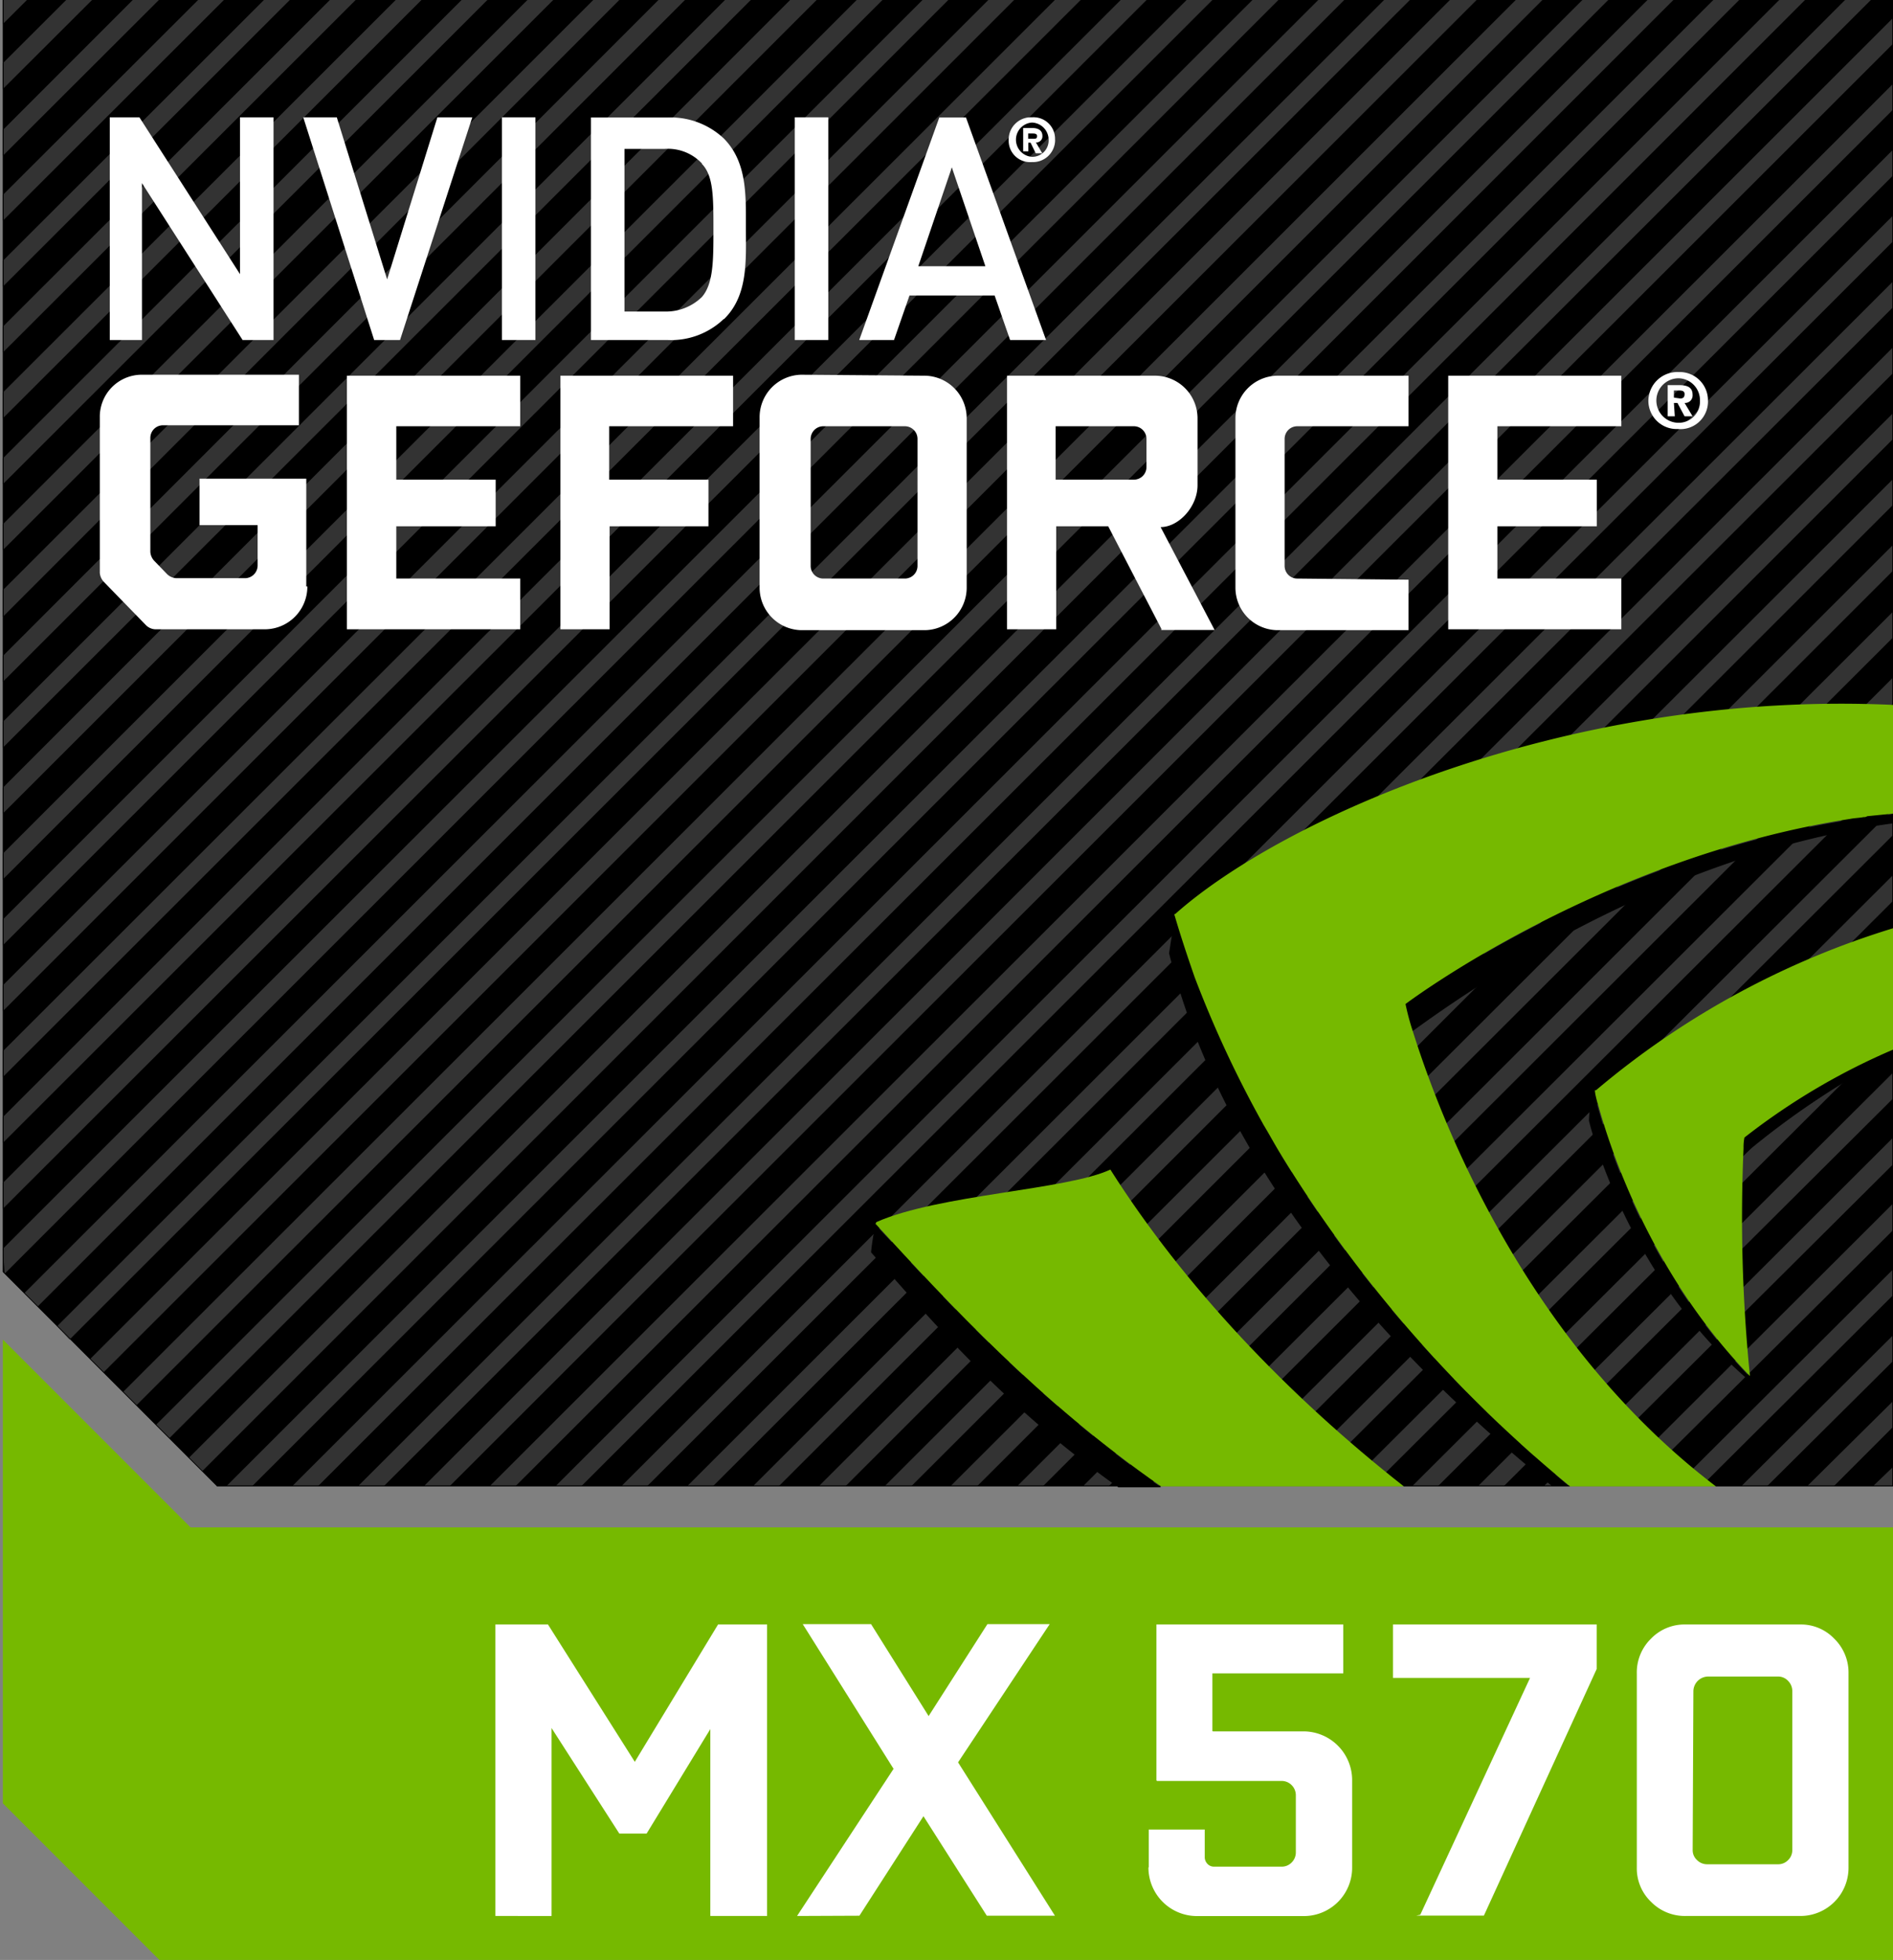 <svg id="Layer_1" data-name="Layer 1" xmlns="http://www.w3.org/2000/svg" xmlns:xlink="http://www.w3.org/1999/xlink" viewBox="0 0 212.8 220.2"><rect x="0" y="0" width="212.8" height="220.2" fill="#808080" stroke="none"/><defs><style>.cls-1{fill:none;}.cls-2{clip-path:url(#clip-path);}.cls-3{fill:#333;}.cls-4{clip-path:url(#clip-path-2);}.cls-5{clip-path:url(#clip-path-3);}.cls-6{clip-path:url(#clip-path-4);}.cls-7{clip-path:url(#clip-path-5);}.cls-8{clip-path:url(#clip-path-6);}.cls-9{clip-path:url(#clip-path-7);}.cls-10{clip-path:url(#clip-path-8);}.cls-11{clip-path:url(#clip-path-9);}.cls-12{clip-path:url(#clip-path-10);}.cls-13{clip-path:url(#clip-path-11);}.cls-14{clip-path:url(#clip-path-12);}.cls-15{clip-path:url(#clip-path-13);}.cls-16{clip-path:url(#clip-path-14);}.cls-17{clip-path:url(#clip-path-15);}.cls-18{clip-path:url(#clip-path-16);}.cls-19{clip-path:url(#clip-path-17);}.cls-20{clip-path:url(#clip-path-18);}.cls-21{clip-path:url(#clip-path-19);}.cls-22{clip-path:url(#clip-path-20);}.cls-23{clip-path:url(#clip-path-21);}.cls-24{clip-path:url(#clip-path-22);}.cls-25{clip-path:url(#clip-path-23);}.cls-26{clip-path:url(#clip-path-24);}.cls-27{clip-path:url(#clip-path-25);}.cls-28{clip-path:url(#clip-path-26);}.cls-29{clip-path:url(#clip-path-27);}.cls-30{clip-path:url(#clip-path-28);}.cls-31{clip-path:url(#clip-path-29);}.cls-32{clip-path:url(#clip-path-30);}.cls-33{clip-path:url(#clip-path-31);}.cls-34{clip-path:url(#clip-path-32);}.cls-35{clip-path:url(#clip-path-33);}.cls-36{clip-path:url(#clip-path-34);}.cls-37{clip-path:url(#clip-path-35);}.cls-38{clip-path:url(#clip-path-36);}.cls-39{clip-path:url(#clip-path-37);}.cls-40{clip-path:url(#clip-path-38);}.cls-41{clip-path:url(#clip-path-39);}.cls-42{clip-path:url(#clip-path-40);}.cls-43{clip-path:url(#clip-path-41);}.cls-44{clip-path:url(#clip-path-42);}.cls-45{clip-path:url(#clip-path-43);}.cls-46{clip-path:url(#clip-path-44);}.cls-47{clip-path:url(#clip-path-45);}.cls-48{clip-path:url(#clip-path-46);}.cls-49{fill:#fff;}.cls-50{fill:#76b900;}</style><clipPath id="clip-path"><rect class="cls-1" x="0.32" y="-32.2" width="153.4" height="153.2"/></clipPath><clipPath id="clip-path-2"><rect class="cls-1" x="0.32" y="-32.2" width="34.9" height="34.9"/></clipPath><clipPath id="clip-path-3"><rect class="cls-1" x="0.32" y="-32.2" width="42.3" height="42.2"/></clipPath><clipPath id="clip-path-4"><rect class="cls-1" x="0.32" y="-32.2" width="49.8" height="49.7"/></clipPath><clipPath id="clip-path-5"><rect class="cls-1" x="0.32" y="-32.2" width="57.1" height="57"/></clipPath><clipPath id="clip-path-6"><rect class="cls-1" x="0.32" y="-32.2" width="64.5" height="64.4"/></clipPath><clipPath id="clip-path-7"><rect class="cls-1" x="0.32" y="-32.2" width="71.9" height="71.9"/></clipPath><clipPath id="clip-path-8"><rect class="cls-1" x="0.32" y="-32.2" width="79.3" height="79.2"/></clipPath><clipPath id="clip-path-9"><rect class="cls-1" x="0.32" y="-32.2" width="86.7" height="86.6"/></clipPath><clipPath id="clip-path-10"><rect class="cls-1" x="0.32" y="-32.2" width="94.1" height="94"/></clipPath><clipPath id="clip-path-11"><rect class="cls-1" x="0.32" y="-32.2" width="101.5" height="101.5"/></clipPath><clipPath id="clip-path-12"><rect class="cls-1" x="0.32" y="-32.2" width="160.8" height="160.6"/></clipPath><clipPath id="clip-path-13"><rect class="cls-1" x="0.32" y="-32.2" width="168.2" height="168"/></clipPath><clipPath id="clip-path-14"><rect class="cls-1" x="0.32" y="-32.2" width="175.6" height="175.3"/></clipPath><clipPath id="clip-path-15"><rect class="cls-1" x="2.72" y="-32.2" width="180.7" height="179"/></clipPath><clipPath id="clip-path-16"><rect class="cls-1" x="6.42" y="-32.2" width="184.4" height="182.7"/></clipPath><clipPath id="clip-path-17"><rect class="cls-1" x="10.12" y="-32.2" width="188.1" height="186.4"/></clipPath><clipPath id="clip-path-18"><rect class="cls-1" x="13.82" y="-32.2" width="191.8" height="190.1"/></clipPath><clipPath id="clip-path-19"><rect class="cls-1" x="17.52" y="-32.2" width="195.5" height="193.8"/></clipPath><clipPath id="clip-path-20"><rect class="cls-1" x="21.22" y="-27.7" width="191.7" height="193"/></clipPath><clipPath id="clip-path-21"><rect class="cls-1" x="25.42" y="-20.3" width="187.6" height="187.3"/></clipPath><clipPath id="clip-path-22"><rect class="cls-1" x="32.82" y="-12.9" width="180.1" height="179.9"/></clipPath><clipPath id="clip-path-23"><rect class="cls-1" x="40.22" y="-5.5" width="172.7" height="172.5"/></clipPath><clipPath id="clip-path-24"><rect class="cls-1" x="47.62" y="1.9" width="165.3" height="165.1"/></clipPath><clipPath id="clip-path-25"><rect class="cls-1" x="55.02" y="9.3" width="157.9" height="157.7"/></clipPath><clipPath id="clip-path-26"><rect class="cls-1" x="62.42" y="16.7" width="150.5" height="150.3"/></clipPath><clipPath id="clip-path-27"><rect class="cls-1" x="69.82" y="24.1" width="143.1" height="142.9"/></clipPath><clipPath id="clip-path-28"><rect class="cls-1" x="77.22" y="31.5" width="135.7" height="135.5"/></clipPath><clipPath id="clip-path-29"><rect class="cls-1" x="84.62" y="38.9" width="128.3" height="128.1"/></clipPath><clipPath id="clip-path-30"><rect class="cls-1" x="92.02" y="46.3" width="120.9" height="120.7"/></clipPath><clipPath id="clip-path-31"><rect class="cls-1" x="99.42" y="53.7" width="113.5" height="113.4"/></clipPath><clipPath id="clip-path-32"><rect class="cls-1" x="106.82" y="61.1" width="106.1" height="106"/></clipPath><clipPath id="clip-path-33"><rect class="cls-1" x="114.32" y="68.6" width="98.7" height="98.4"/></clipPath><clipPath id="clip-path-34"><rect class="cls-1" x="121.72" y="76" width="91.3" height="91.1"/></clipPath><clipPath id="clip-path-35"><rect class="cls-1" x="129.12" y="83.4" width="83.9" height="83.7"/></clipPath><clipPath id="clip-path-36"><rect class="cls-1" x="136.52" y="90.8" width="76.5" height="76.3"/></clipPath><clipPath id="clip-path-37"><rect class="cls-1" x="143.92" y="98.2" width="69" height="68.9"/></clipPath><clipPath id="clip-path-38"><rect class="cls-1" x="151.32" y="105.6" width="61.6" height="61.5"/></clipPath><clipPath id="clip-path-39"><rect class="cls-1" x="158.72" y="113" width="54.2" height="54.1"/></clipPath><clipPath id="clip-path-40"><rect class="cls-1" x="166.12" y="120.4" width="46.8" height="46.7"/></clipPath><clipPath id="clip-path-41"><rect class="cls-1" x="173.52" y="127.8" width="39.4" height="39.3"/></clipPath><clipPath id="clip-path-42"><rect class="cls-1" x="180.92" y="135.1" width="32" height="31.9"/></clipPath><clipPath id="clip-path-43"><rect class="cls-1" x="188.32" y="142.5" width="24.6" height="24.5"/></clipPath><clipPath id="clip-path-44"><rect class="cls-1" x="195.72" y="149.9" width="17.2" height="17.1"/></clipPath><clipPath id="clip-path-45"><rect class="cls-1" x="203.12" y="157.3" width="9.8" height="9.7"/></clipPath><clipPath id="clip-path-46"><rect class="cls-1" x="210.52" y="164.7" width="2.4" height="2.4"/></clipPath></defs><g id="GEFORCE-910M"><polygon points="0.32 -0.58 0.32 142.9 24.42 167 212.92 167 212.92 -0.58 0.32 -0.58"/><g class="cls-2"><polygon class="cls-3" points="119.16 -0.58 0.32 118.1 0.32 121 122.06 -0.58 119.16 -0.58"/></g><g class="cls-4"><polygon class="cls-3" points="0.7 -0.58 0.32 -0.2 0.32 2.7 3.61 -0.58 0.7 -0.58"/></g><g class="cls-5"><polygon class="cls-3" points="8.02 -0.58 0.32 7.1 0.32 10 10.93 -0.58 8.02 -0.58"/></g><g class="cls-6"><polygon class="cls-3" points="15.5 -0.58 0.32 14.6 0.32 17.5 18.44 -0.58 15.5 -0.58"/></g><g class="cls-7"><polygon class="cls-3" points="22.85 -0.58 0.32 21.9 0.32 24.8 25.75 -0.58 22.85 -0.58"/></g><g class="cls-8"><polygon class="cls-3" points="30.25 -0.58 0.32 29.3 0.32 32.2 33.16 -0.58 30.25 -0.58"/></g><g class="cls-9"><polygon class="cls-3" points="37.66 -0.58 0.32 36.7 0.32 39.6 40.56 -0.58 37.66 -0.58"/></g><g class="cls-10"><polygon class="cls-3" points="45.06 -0.58 0.32 44.1 0.32 47 47.96 -0.58 45.06 -0.58"/></g><g class="cls-11"><polygon class="cls-3" points="52.47 -0.58 0.32 51.5 0.32 54.4 55.37 -0.58 52.47 -0.58"/></g><g class="cls-12"><polygon class="cls-3" points="59.87 -0.58 0.32 58.9 0.32 61.8 62.77 -0.58 59.87 -0.58"/></g><g class="cls-13"><polygon class="cls-3" points="67.27 -0.58 0.32 66.3 0.32 69.3 70.2 -0.58 67.27 -0.58"/></g><polygon class="cls-3" points="74.6 -0.58 0.32 73.7 0.32 76.6 77.58 -0.58 74.6 -0.58"/><polygon class="cls-3" points="82.08 -0.58 0.32 81.1 0.32 84 84.98 -0.58 82.08 -0.58"/><polygon class="cls-3" points="89.4 -0.58 0.32 88.5 0.32 91.4 92.38 -0.58 89.4 -0.58"/><polygon class="cls-3" points="96.88 -0.58 0.32 95.9 0.32 98.8 99.78 -0.58 96.88 -0.58"/><polygon class="cls-3" points="104.28 -0.58 0.32 103.3 0.32 106.2 107.18 -0.58 104.28 -0.58"/><polygon class="cls-3" points="111.68 -0.58 0.32 110.7 0.32 113.6 114.58 -0.58 111.68 -0.58"/><g class="cls-14"><polygon class="cls-3" points="126.56 -0.58 0.32 125.5 0.32 128.4 129.47 -0.58 126.56 -0.58"/></g><g class="cls-15"><polygon class="cls-3" points="133.97 -0.58 0.32 132.9 0.32 135.8 136.87 -0.58 133.97 -0.58"/></g><g class="cls-16"><polygon class="cls-3" points="141.37 -0.58 0.32 140.3 0.52 143.1 144.29 -0.58 141.37 -0.58"/></g><g class="cls-17"><polygon class="cls-3" points="148.77 -0.58 2.72 145.3 4.22 146.8 151.69 -0.58 148.77 -0.58"/></g><g class="cls-18"><polygon class="cls-3" points="156.17 -0.58 6.42 149 7.82 150.5 159.07 -0.58 156.17 -0.58"/></g><g class="cls-19"><polygon class="cls-3" points="163.57 -0.58 10.12 152.7 11.62 154.2 166.57 -0.58 163.57 -0.58"/></g><g class="cls-20"><polygon class="cls-3" points="170.97 -0.58 13.82 156.4 15.32 157.9 173.97 -0.58 170.97 -0.58"/></g><g class="cls-21"><polygon class="cls-3" points="178.46 -0.58 17.52 160.1 19.02 161.6 181.37 -0.58 178.46 -0.58"/></g><g class="cls-22"><polygon class="cls-3" points="185.78 -0.58 21.22 163.8 22.72 165.3 188.69 -0.58 185.78 -0.58"/></g><g class="cls-23"><polygon class="cls-3" points="193.18 -0.58 25.42 167 28.32 167 196.09 -0.58 193.18 -0.58"/></g><g class="cls-24"><polygon class="cls-3" points="200.59 -0.58 32.82 167 35.72 167 203.49 -0.58 200.59 -0.58"/></g><g class="cls-25"><polygon class="cls-3" points="207.48 -0.07 40.22 167 43.12 167 210.38 -0.07 207.48 -0.07"/></g><g class="cls-26"><polygon class="cls-3" points="47.62 167 50.52 167 212.92 4.8 212.92 1.9 47.62 167"/></g><g class="cls-27"><polygon class="cls-3" points="212.92 9.3 55.02 167 57.92 167 212.92 12.2 212.92 9.3"/></g><g class="cls-28"><polygon class="cls-3" points="212.92 16.7 62.42 167 65.32 167 212.92 19.6 212.92 16.7"/></g><g class="cls-29"><polygon class="cls-3" points="69.82 167 72.72 167 212.92 27 212.92 24.1 69.82 167"/></g><g class="cls-30"><polygon class="cls-3" points="212.92 31.5 77.22 167 80.12 167 212.92 34.4 212.92 31.5"/></g><g class="cls-31"><polygon class="cls-3" points="212.92 38.9 84.62 167 87.52 167 212.92 41.8 212.92 38.9"/></g><g class="cls-32"><polygon class="cls-3" points="212.92 46.3 92.02 167 95.02 167 212.92 49.2 212.92 46.3"/></g><g class="cls-33"><polygon class="cls-3" points="212.92 53.7 99.42 167 102.42 167 212.92 56.6 212.92 53.7"/></g><g class="cls-34"><polygon class="cls-3" points="212.92 61.1 106.82 167 109.82 167 212.92 64 212.92 61.1"/></g><g class="cls-35"><polygon class="cls-3" points="212.92 68.6 114.32 167 117.22 167 212.92 71.5 212.92 68.6"/></g><g class="cls-36"><polygon class="cls-3" points="212.92 76 121.72 167 124.62 167 212.92 78.9 212.92 76"/></g><g class="cls-37"><polygon class="cls-3" points="212.92 83.4 129.12 167 132.02 167 212.92 86.3 212.92 83.4"/></g><g class="cls-38"><polygon class="cls-3" points="212.92 90.8 136.52 167 139.42 167 212.92 93.7 212.92 90.8"/></g><g class="cls-39"><polygon class="cls-3" points="143.92 167 146.82 167 212.92 101.1 212.92 98.2 143.92 167"/></g><g class="cls-40"><polygon class="cls-3" points="212.92 105.6 151.32 167 154.22 167 212.92 108.5 212.92 105.6"/></g><g class="cls-41"><polygon class="cls-3" points="212.92 113 158.72 167 161.62 167 212.92 115.9 212.92 113"/></g><g class="cls-42"><polygon class="cls-3" points="212.92 120.4 166.12 167 169.02 167 212.92 123.3 212.92 120.4"/></g><g class="cls-43"><polygon class="cls-3" points="212.92 127.7 173.52 167 176.42 167 212.92 130.7 212.92 127.7"/></g><g class="cls-44"><polygon class="cls-3" points="180.92 167 183.82 167 212.92 138.1 212.92 135.1 180.92 167"/></g><g class="cls-45"><polygon class="cls-3" points="212.92 142.5 188.32 167 191.22 167 212.92 145.4 212.92 142.5"/></g><g class="cls-46"><polygon class="cls-3" points="212.92 149.9 195.72 167 198.62 167 212.92 152.8 212.92 149.9"/></g><g class="cls-47"><polygon class="cls-3" points="203.12 167 206.12 167 212.92 160.2 212.92 157.3 203.12 167"/></g><g class="cls-48"><polygon class="cls-3" points="212.92 164.7 210.52 167 212.92 167 212.92 164.7"/></g><polygon class="cls-49" points="27.27 38.2 15.96 20.58 15.96 38.2 12.34 38.2 12.34 13.18 15.67 13.18 26.98 30.8 26.98 13.18 30.75 13.18 30.75 38.2 27.27 38.2"/><polygon class="cls-49" points="44.97 38.2 42.06 38.2 34.09 13.18 37.86 13.18 43.52 31.39 49.17 13.18 53.09 13.18 44.97 38.2"/><polygon class="cls-49" points="56.42 38.2 60.19 38.2 60.19 13.18 56.42 13.18 56.42 38.2"/><path class="cls-49" d="M81.36,35.84A8.57,8.57,0,0,1,75,38.2H66.43v-25H75a8.75,8.75,0,0,1,6.38,2.37c2.61,2.66,2.47,6.37,2.47,9.92,0,3.7.29,7.7-2.47,10.37M78.9,18.36a5.24,5.24,0,0,0-4.21-1.63H70.2V35h4.49a5.78,5.78,0,0,0,4.21-1.63c1.3-1.48,1.3-4.15,1.3-7.55,0-3.71,0-6.07-1.3-7.41"/><polygon class="cls-49" points="89.34 38.2 89.34 13.18 93.11 13.18 93.11 38.2 89.34 38.2"/><path class="cls-49" d="M113.55,38.2l-1.74-5h-9.57l-1.74,5H96.59l9-25h3l9,25ZM107,18.81l-3.77,11.1h7.54Z"/><path class="cls-49" d="M115.58,15.55V15H116c.29,0,.58,0,.58.29s-.15.3-.44.3h-.58m0,.44h.29l.58,1.19h.73L116.45,16a.68.68,0,0,0,.73-.74c0-.59-.44-.88-1.16-.88h-1V17h.58V16m3-.29A2.42,2.42,0,0,0,116,13.18a2.5,2.5,0,0,0-2.61,2.52A2.41,2.41,0,0,0,116,18.21a2.49,2.49,0,0,0,2.61-2.51m-.73,0A1.84,1.84,0,0,1,116,17.62h0a1.93,1.93,0,0,1,0-3.85,1.94,1.94,0,0,1,1.88,1.93"/><path class="cls-49" d="M34.55,65.89a4.79,4.79,0,0,1-4.68,4.81H17.43a1.58,1.58,0,0,1-1-.44l-4.78-4.91a1.69,1.69,0,0,1-.43-1V46.91a4.72,4.72,0,0,1,4.68-4.81H33.6v5.68H18.28A1.42,1.42,0,0,0,16.9,49.2V62a1.63,1.63,0,0,0,.43,1l1.48,1.53a1.63,1.63,0,0,0,1,.43h7.76a1.43,1.43,0,0,0,1.39-1.42V59H22.43V53.78h12V65.89Zm23.93-18V42.21H39V70.7H58.48V65H44.55V59.13H55.72V53.89H44.55v-6Zm123.78,0V42.21H162.8V70.7h19.46V65H168.33V59.13H179.5V53.89H168.33v-6Zm-99.85,0V42.21H63V70.7h5.53V59.13H79.64V53.89H68.48v-6ZM130.58,70.7l-6-11.57h-5.85V70.7h-5.53V42.21h16.69A4.79,4.79,0,0,1,134.62,47v7.52c0,2.41-2.12,4.7-4.15,4.7l6.07,11.56h-6v-.1ZM118.67,53.89h8.83a1.42,1.42,0,0,0,1.38-1.42V49.31a1.42,1.42,0,0,0-1.38-1.42h-8.83ZM104,42.21A4.78,4.78,0,0,1,108.67,47V66A4.78,4.78,0,0,1,104,70.8H90.06A4.78,4.78,0,0,1,85.39,66V46.91a4.78,4.78,0,0,1,4.67-4.81l13.94.11m-.86,7.1a1.42,1.42,0,0,0-1.38-1.42H92.51a1.42,1.42,0,0,0-1.38,1.42V63.6A1.42,1.42,0,0,0,92.51,65h9.25a1.42,1.42,0,0,0,1.38-1.42ZM145.79,65a1.42,1.42,0,0,1-1.38-1.42V49.31a1.42,1.42,0,0,1,1.38-1.42h12.55V42.21H143.55A4.78,4.78,0,0,0,138.88,47V66a4.78,4.78,0,0,0,4.67,4.8h14.79V65.13L145.79,65Z"/><path class="cls-49" d="M188.17,44.67v-.8h.5c.3,0,.7,0,.7.4s-.2.5-.5.5l-.7-.1m0,.6h.4l.8,1.5h.9l-.9-1.5a.84.84,0,0,0,.9-.9c0-.8-.5-1.1-1.5-1.1h-1.3v3.5h.8l-.1-1.5M192,45a3.18,3.18,0,0,0-3.3-3.2,3.26,3.26,0,0,0-3.4,3.2,3.18,3.18,0,0,0,3.3,3.2A3.1,3.1,0,0,0,192,45m-.9,0a2.39,2.39,0,0,1-2.4,2.5h0a2.5,2.5,0,0,1,0-5,2.46,2.46,0,0,1,2.4,2.5"/><polygon class="cls-50" points="0.32 150.5 21.42 171.6 212.92 171.6 212.92 220.2 17.92 220.2 0.32 202.6 0.32 150.5"/><polygon points="212.72 -0.58 212.72 166.9 24.42 166.9 0.42 142.9 0.42 -0.58 0.32 -0.58 0.32 142.9 24.42 167 212.92 167 212.92 -0.58 212.72 -0.58"/><path d="M143.82,129.4h0c-.6-1.1-1.2-2.1-1.8-3.1v-.1a111.12,111.12,0,0,1-7.5-16.4c-.8-2.3-1.6-4.7-2.4-7.1-.1.5-.7,4.4-.7,4.4,6.1,24.4,24.6,45,43.1,59.9h1.9c-11.8-9.9-23.6-22.4-32.6-37.6"/><path d="M212.92,91.4c-1,.2-2,.3-3,.4a.6.6,0,0,0-.4.1c-.5.1-1,.1-1.5.2-28.4,4.4-50.1,20.8-50.1,20.8s.3,1.1.8,3c5.7-4.1,27.5-19.8,54.1-23.4Z"/><path d="M98.42,137.6a24.34,24.34,0,0,0-.5,3.1c7.2,8.2,15.6,17.8,27.8,26.4h4.8c-13.8-9.7-23.9-20.7-32.1-29.5"/><path d="M195.92,128.9v.9A92.45,92.45,0,0,1,213,118.4v-.7a77.92,77.92,0,0,0-17,10,5.5,5.5,0,0,0-.1,1.2"/><path d="M179.12,122.3a18.38,18.38,0,0,0-.5,3.6s4,17.2,18,29.2c-.1-.4,0-.3-.1-.6-11.2-11.6-15.7-25.6-17-30.5a8.47,8.47,0,0,0-.4-1.7"/><path class="cls-50" d="M142,126.3c.6,1,1.2,2.1,1.8,3.1h0a148.7,148.7,0,0,0,32.7,37.6h16.4c-22.1-16.8-31.4-42.6-34.1-51.2a27.42,27.42,0,0,1-.8-3s21.7-16.4,50-20.8c.5-.1,1-.1,1.5-.2a.6.6,0,0,0,.4-.1l3-.3V79.2c-36.6-1.7-68.8,12.8-80.8,23.5H132c.7,2.4,1.5,4.8,2.3,7.1a124.6,124.6,0,0,0,7.7,16.5h0"/><path class="cls-50" d="M130.52,167h27.3c-13-10.2-24.7-22.5-33-35.6-4.9,2.3-19.3,2.8-26.3,5.9l-.1.2.1.1c8.1,8.8,18.2,19.8,32,29.4"/><path class="cls-50" d="M179.62,124c1.3,4.8,5.8,18.9,17,30.5l.1.1A178,178,0,0,1,196,129a5.5,5.5,0,0,1,.1-1.2,74.88,74.88,0,0,1,17-10V104.2a94.49,94.49,0,0,0-33.7,18.3c-.2-.2-.1.4.2,1.5"/></g><path class="cls-49" d="M55.69,215.26V182.51H61.6l9.76,15.43,9.36-15.43h5.51v32.75H79.85v-21L72.69,206H69.62L62,194.14v21.12Z"/><path class="cls-49" d="M89.6,215.26l10.85-16.53L90.24,182.47h7.68l6.47,10.33L111,182.47h7L107.7,198l10.89,17.23h-7.66l-7.12-11.18-7.2,11.18Z"/><path class="cls-49" d="M129.14,209.79v-4.24h6.29v3.06a1.09,1.09,0,0,0,.3.79,1,1,0,0,0,.75.32h7.57a1.55,1.55,0,0,0,1.15-.47,1.58,1.58,0,0,0,.47-1.15v-6.38a1.6,1.6,0,0,0-.47-1.16,1.56,1.56,0,0,0-1.15-.47h-14L130,200V182.51h21V188H136.29v6.47l.05.05h10.25A5.48,5.48,0,0,1,152,200v9.82a5.43,5.43,0,0,1-5.43,5.45h-12a5.46,5.46,0,0,1-5.47-5.47Z"/><path class="cls-49" d="M156.59,188.51v-6h22.9v5l-12.68,27.71h-7.62l.47-.1L172,188.51Z"/><path class="cls-49" d="M184,209.84V188a5.3,5.3,0,0,1,1.58-3.88,5.24,5.24,0,0,1,3.86-1.61H202.4a5.18,5.18,0,0,1,3.81,1.61A5.31,5.31,0,0,1,207.8,188v21.84a5.41,5.41,0,0,1-5.4,5.42H189.48a5.32,5.32,0,0,1-3.86-1.57A5.2,5.2,0,0,1,184,209.84Zm6.28-2a1.5,1.5,0,0,0,.49,1.14,1.59,1.59,0,0,0,1.15.47h7.94a1.54,1.54,0,0,0,1.15-.47,1.55,1.55,0,0,0,.47-1.14V190a1.63,1.63,0,0,0-.47-1.15,1.52,1.52,0,0,0-1.15-.49H192a1.67,1.67,0,0,0-1.64,1.64Z"/></svg>